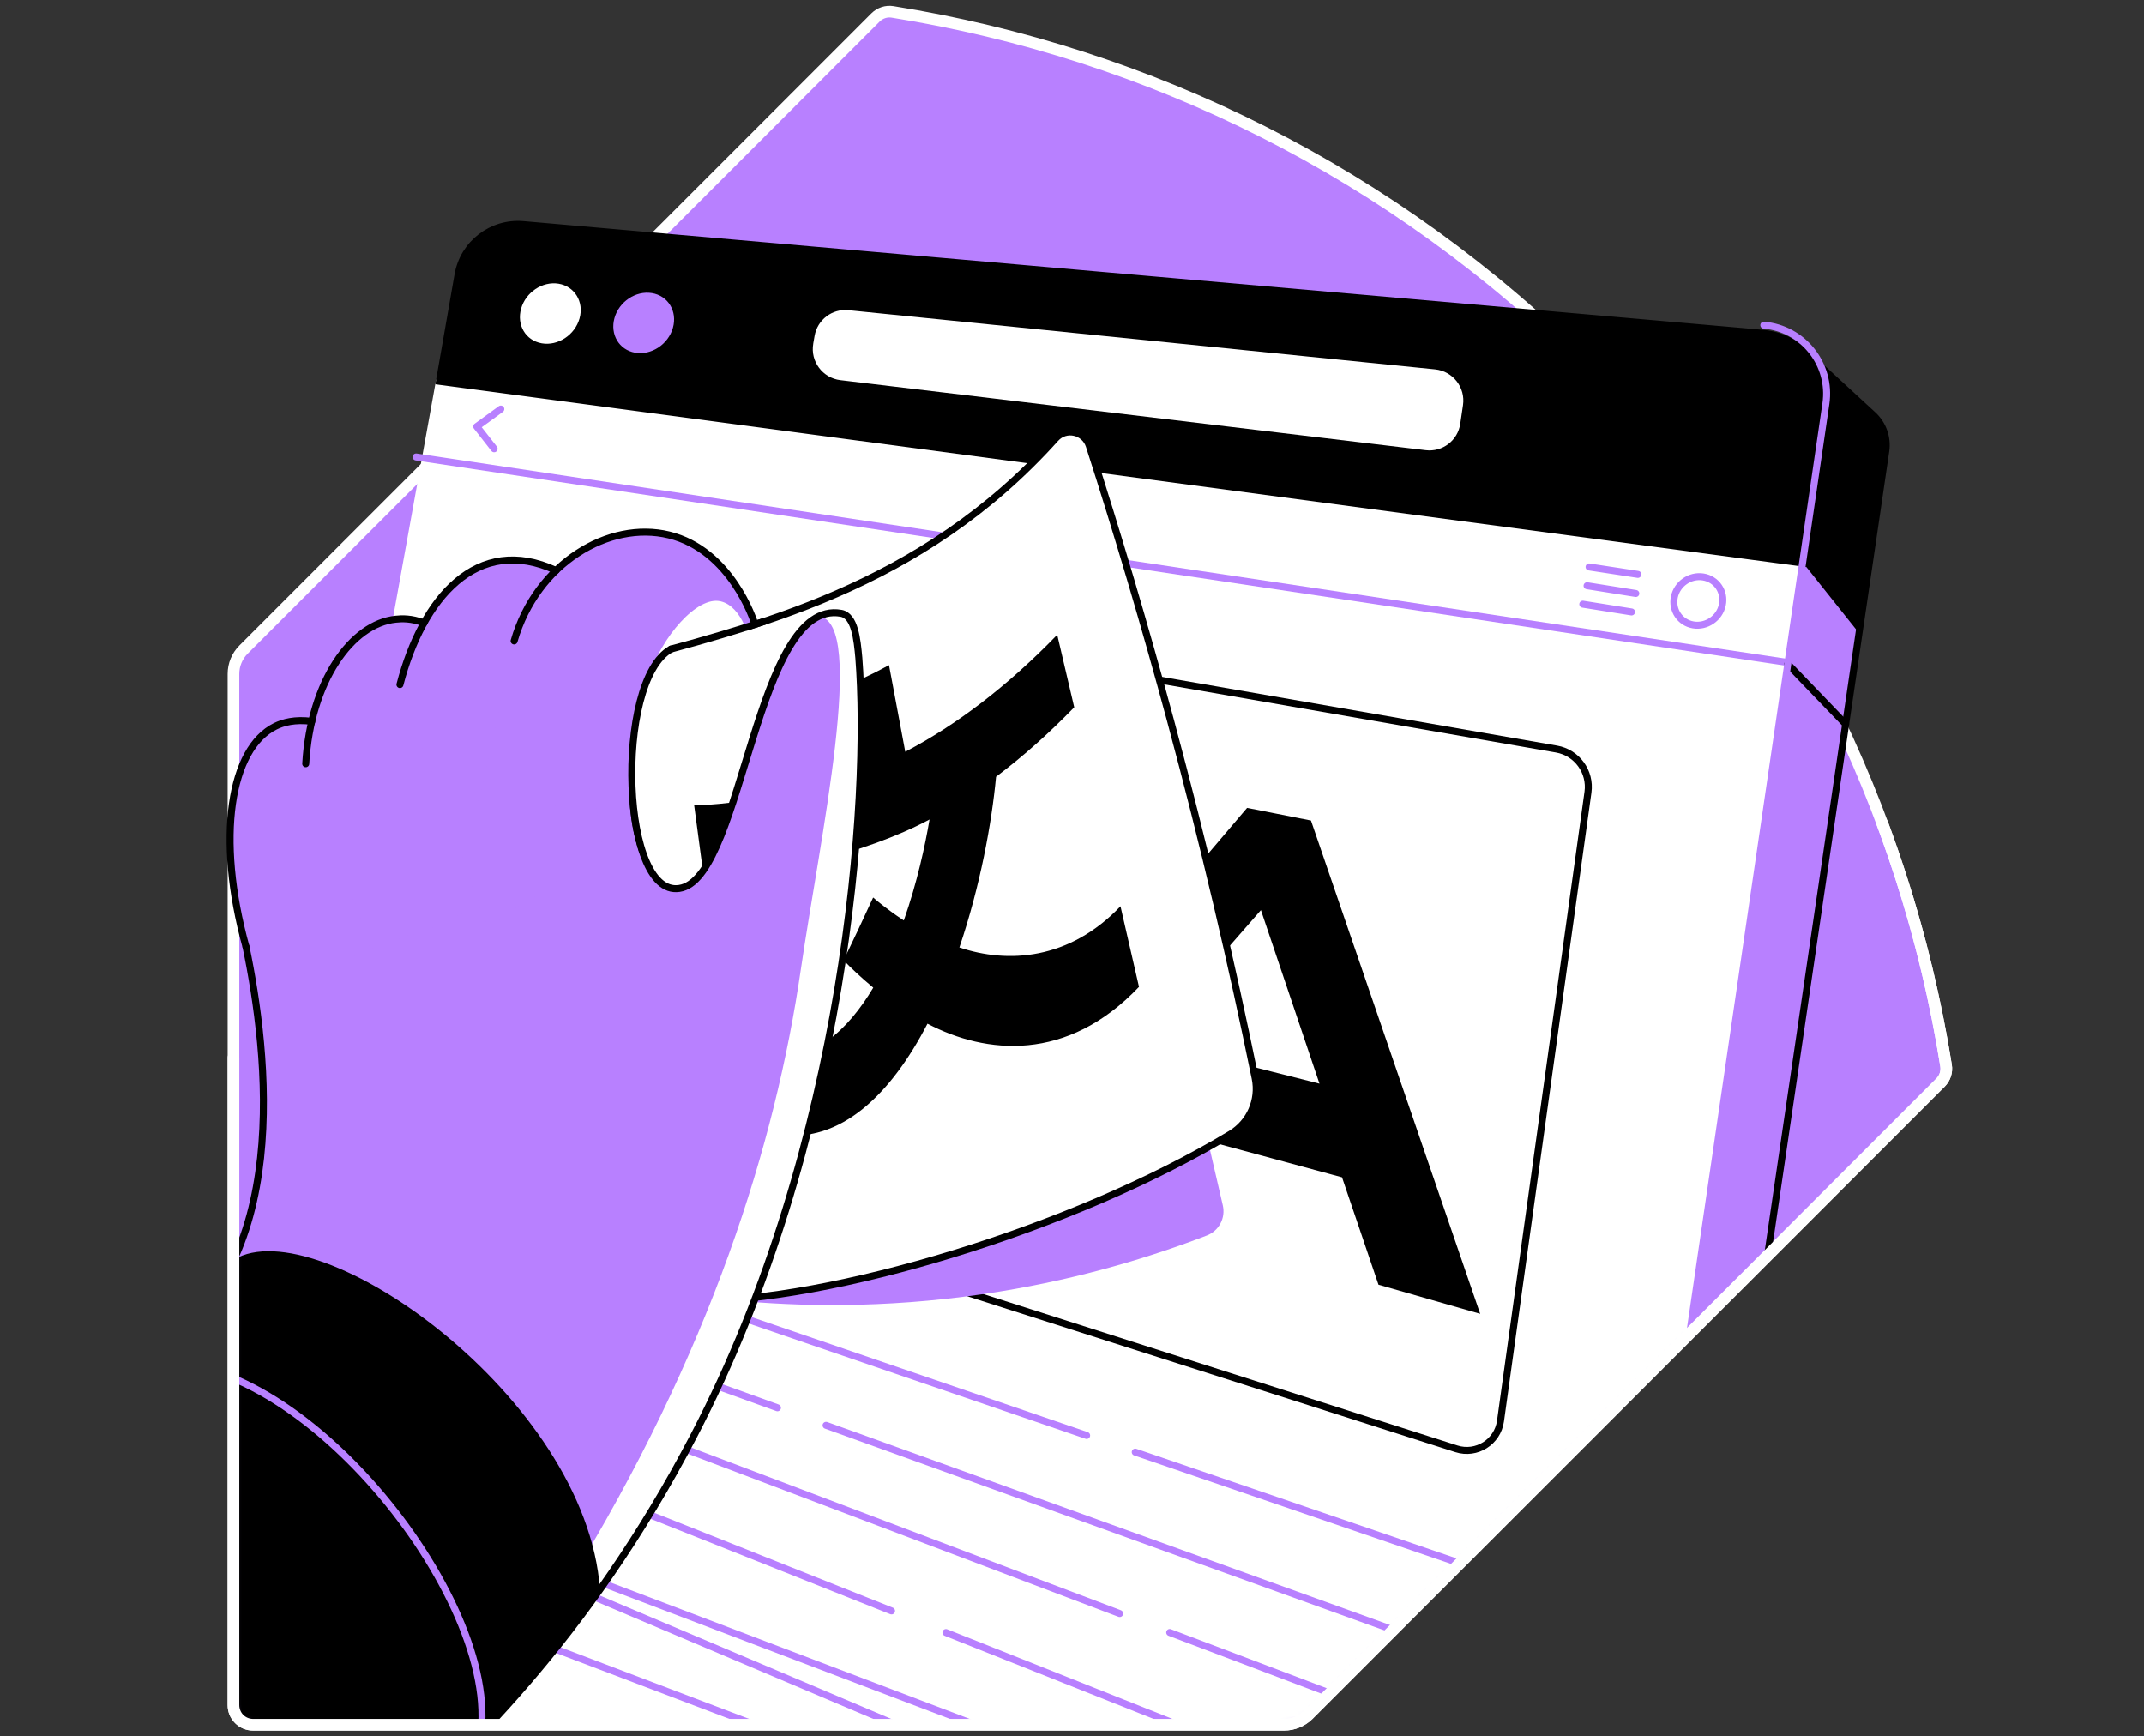 <svg width="368" height="298" viewBox="0 0 368 298" fill="none" xmlns="http://www.w3.org/2000/svg">
<rect x="0" y="0" width="368" height="298" fill="#333333" stroke="none"/>
<path d="M150.281 2.995L41.807 111.473C40.693 112.583 40.073 114.09 40.073 115.662V292.644C40.076 294.501 41.572 296 43.429 296H220.41C221.98 296 223.486 295.373 224.6 294.262L333.078 185.788C333.845 185.021 334.202 183.935 334.027 182.866C327.003 139.046 306.598 96.991 272.842 63.235C239.078 29.479 197.027 9.069 153.203 2.042C152.134 1.87 151.048 2.231 150.281 2.995Z" fill="#B880FF" stroke="white" stroke-width="2" stroke-linecap="round" stroke-linejoin="round"/>
<mask id="mask0_9083_2162" style="mask-type:luminance" maskUnits="userSpaceOnUse" x="33" y="2" width="302" height="294">
<path d="M150.281 2.995L65.73 35.851C64.616 36.961 33 123.853 33 125.426L40.069 168.836V292.644C40.069 294.501 41.569 296 43.425 296H220.407C221.976 296 223.483 295.373 224.597 294.262L333.074 185.788C333.842 185.021 334.199 183.935 334.024 182.866C331.656 168.101 327.771 153.538 322.369 139.424C311.733 111.648 339.268 78.561 316.883 56.176C283.123 22.423 197.027 9.069 153.203 2.042C152.134 1.87 151.048 2.231 150.281 2.995Z" fill="white"/>
</mask>
<g mask="url(#mask0_9083_2162)">
<path d="M310.118 60.751L305.193 68.451L99.412 50.406C94.007 49.933 89.138 53.671 88.202 59.017L51.812 260.615L282.398 358.243L323.679 77.415C324.019 75.11 323.196 72.787 321.479 71.208L310.118 60.751Z" fill="#B880FF" stroke="black" stroke-width="1.2" stroke-linecap="round" stroke-linejoin="round"/>
<path d="M78.614 47.159L42.224 248.757L47.093 300.824L272.81 346.385L313.334 70.7C314.322 63.977 309.449 57.808 302.681 57.216L89.821 38.548C84.415 38.075 79.546 41.813 78.611 47.159H78.614Z" fill="white"/>
<path d="M225.02 140.818L214.052 138.65L175.493 183.984L171.629 201.587L185.109 205.504L188.209 190.65L230.345 202.05L236.605 220.479L254.061 225.478L225.017 140.818H225.02ZM196.918 178.515L216.427 156.194L226.478 185.974L196.915 178.515H196.918Z" fill="black"/>
<path d="M249.991 248.645L152.923 217.649L177.098 112.892L267.163 128.554C270.663 129.164 273.052 132.439 272.561 135.956L257.544 243.888C257.046 247.475 253.434 249.745 249.987 248.645H249.991Z" stroke="black" stroke-width="1.2" stroke-linecap="round" stroke-linejoin="round"/>
<path d="M295.626 103.808C295.153 106.095 292.904 107.633 290.624 107.244C288.361 106.855 286.921 104.715 287.39 102.455C287.86 100.199 290.067 98.658 292.333 99.015C294.617 99.373 296.099 101.52 295.626 103.808Z" stroke="#B880FF" stroke-width="1.2" stroke-linecap="round" stroke-linejoin="round"/>
<path d="M272.754 97.299L281.127 98.574" stroke="#B880FF" stroke-width="1.2" stroke-linecap="round" stroke-linejoin="round"/>
<path d="M271.675 103.688L280.044 105.02" stroke="#B880FF" stroke-width="1.2" stroke-linecap="round" stroke-linejoin="round"/>
<path d="M272.407 100.522L280.776 101.853" stroke="#B880FF" stroke-width="1.2" stroke-linecap="round" stroke-linejoin="round"/>
<path d="M84.815 77.019L81.827 73.201L85.96 70.202" stroke="#B880FF" stroke-width="1.2" stroke-linecap="round" stroke-linejoin="round"/>
<path d="M321.479 71.208L310.118 60.751L305.193 68.451L296.386 67.68L295.714 68.983L309.516 96.644L319.083 108.646L322.919 82.558C323.413 79.206 324.681 74.743 321.476 71.208H321.479Z" fill="black"/>
<path d="M68.287 218.101L133.445 241.604" stroke="#B880FF" stroke-width="1.2" stroke-linecap="round" stroke-linejoin="round"/>
<path d="M194.855 249.212L253.988 269.45" stroke="#B880FF" stroke-width="1.2" stroke-linecap="round" stroke-linejoin="round"/>
<path d="M68.791 206.061L186.514 246.354" stroke="#B880FF" stroke-width="1.2" stroke-linecap="round" stroke-linejoin="round"/>
<path d="M141.79 244.612L251.918 284.331" stroke="#B880FF" stroke-width="1.2" stroke-linecap="round" stroke-linejoin="round"/>
<path d="M200.772 280.169L249.91 298.771" stroke="#B880FF" stroke-width="1.2" stroke-linecap="round" stroke-linejoin="round"/>
<path d="M65.288 228.876L192.186 276.918" stroke="#B880FF" stroke-width="1.2" stroke-linecap="round" stroke-linejoin="round"/>
<path d="M162.364 280.18L247.77 314.15" stroke="#B880FF" stroke-width="1.2" stroke-linecap="round" stroke-linejoin="round"/>
<path d="M66.238 241.943L153.028 276.467" stroke="#B880FF" stroke-width="1.2" stroke-linecap="round" stroke-linejoin="round"/>
<path d="M90.781 266.903L178.1 300.07" stroke="#B880FF" stroke-width="1.2" stroke-linecap="round" stroke-linejoin="round"/>
<path d="M70.718 273.66L158.037 306.828" stroke="#B880FF" stroke-width="1.2" stroke-linecap="round" stroke-linejoin="round"/>
<path d="M75.416 65.438L42.224 248.757" stroke="white" stroke-width="1.2" stroke-linecap="round" stroke-linejoin="round"/>
<path d="M71.422 78.424L307.94 113.858" stroke="#B880FF" stroke-width="1.2" stroke-linecap="round" stroke-linejoin="round"/>
<path d="M306.854 113.957L316.788 124.277" stroke="black" stroke-width="1.2" stroke-linecap="round" stroke-linejoin="round"/>
<path d="M206.962 194.241L209.887 206.87C210.388 209.028 209.228 211.231 207.162 212.027C197.647 215.691 185.712 219.352 171.692 221.639C154.468 224.449 139.485 224.305 128.099 223.359C127.683 218.577 127.788 219.768 127.371 214.987L206.962 194.241Z" fill="#B880FF"/>
<path d="M78.614 47.159L75.416 65.438L309.52 96.644L313.334 70.7C314.322 63.977 309.449 57.808 302.681 57.216L89.821 38.548C84.416 38.075 79.546 41.813 78.611 47.159H78.614Z" fill="black" stroke="black" stroke-width="1.2" stroke-miterlimit="10"/>
<path d="M115.502 56.256C114.703 59.104 111.789 61.014 109.014 60.53C106.261 60.047 104.681 57.384 105.473 54.575C106.261 51.769 109.126 49.853 111.89 50.298C114.654 50.742 116.301 53.412 115.502 56.256Z" fill="#B880FF"/>
<path d="M99.475 54.645C98.677 57.493 95.762 59.402 92.988 58.919C90.213 58.435 88.654 55.773 89.446 52.964C90.234 50.157 93.1 48.241 95.864 48.686C98.628 49.131 100.274 51.8 99.475 54.645Z" fill="white"/>
<path d="M139.586 58.971L139.821 57.63C140.304 54.873 142.834 52.953 145.622 53.233L246.33 63.392C249.381 63.7 251.557 66.493 251.112 69.526L250.642 72.732C250.222 75.597 247.595 77.605 244.722 77.261L144.249 65.242C141.184 64.874 139.057 62.012 139.59 58.975L139.586 58.971Z" fill="white"/>
<path d="M49.752 251.945L272.81 346.386L313.397 69.285C314.385 62.562 309.512 56.393 302.744 55.801" stroke="#B880FF" stroke-width="1.2" stroke-linecap="round" stroke-linejoin="round"/>
<path d="M181.175 75.254C158.153 100.925 129.133 107.864 105.256 113.851C109.575 150.186 114.63 187.41 119.082 223.275C142.312 223.468 184.174 210.986 211.267 194.598C214.539 192.619 216.203 188.797 215.439 185.052C211.442 165.491 206.657 144.99 200.919 123.698C196.484 107.251 191.8 91.512 186.966 76.508C186.16 74.007 182.934 73.296 181.179 75.254H181.175Z" fill="white" stroke="black" stroke-width="1.2" stroke-linecap="round" stroke-linejoin="round"/>
<path d="M184.381 121.383C183.41 117.242 182.44 113.095 181.462 108.94C172.897 117.792 164.094 124.466 155.382 129.016C154.45 124.063 153.522 119.11 152.593 114.153C149.545 115.82 146.512 117.225 143.506 118.381C144.34 123.296 145.177 128.211 146.018 133.126C139.019 135.613 125.696 138.289 119.142 138.167C119.671 142.157 120.203 146.15 120.739 150.144C131.021 150.662 148.481 146.585 159.55 140.64C158.794 145.085 157.435 151.426 155.136 157.966C152.621 156.33 150.775 154.806 149.871 154.032C148.172 157.728 146.48 161.322 144.799 164.815C145.944 165.988 147.685 167.677 149.892 169.499C145.492 176.89 139.428 182.415 131.634 181.409C132.233 185.83 132.836 190.251 133.442 194.675C144.301 196.427 153.024 187.631 159.197 175.685C169.219 180.95 183.172 182.358 195.5 169.365C194.449 164.766 193.387 160.156 192.322 155.535C183.515 164.78 172.964 165.4 164.672 162.604C168.249 152.032 170.207 141.34 170.967 133.304C175.483 129.91 179.97 125.937 184.384 121.383H184.381Z" fill="black"/>
<path d="M25.927 231.984C50.572 217.957 45.965 180.506 42.224 162.503C61.848 160.906 88.591 132.632 108.216 131.038C107.102 140.945 110.198 154.05 117.082 152.372C127.651 149.794 129.788 102.673 144.368 105.258C146.729 105.679 147.118 109.725 147.412 112.895C149.311 137.06 145.268 196.129 119.11 246.357C100.866 281.389 79.29 301.574 64.024 315.239C44.865 315.239 30.478 307.014 11.319 307.014L25.931 231.987L25.927 231.984Z" fill="#B880FF"/>
<path d="M147.412 112.892C147.118 109.721 146.729 105.672 144.368 105.255C143.885 105.188 143.219 105.146 142.438 105.248C141.65 105.353 140.073 105.696 140.56 105.759C148.831 106.866 140.707 144.059 137.46 166.36C133.123 196.129 122.088 231.977 97.451 271.962C96.256 273.902 98.242 276.449 98.642 278.691C105.599 269.562 112.57 258.916 119.11 246.354C145.268 196.126 149.311 137.056 147.412 112.892Z" fill="white"/>
<path d="M48.085 168.587L42.22 162.503C37.022 143.694 39.537 128.445 47.261 124.641C48.824 123.87 51.304 123.222 55.136 124.087C64.185 134.793 73.23 145.495 82.279 156.2L48.081 168.591L48.085 168.587Z" fill="#B880FF"/>
<path d="M52.477 131.073C53.297 116.906 60.387 107.02 67.944 106.263C69.415 106.116 72.466 106.158 76.435 108.94C81.056 123.415 85.68 137.893 90.301 152.368L63.687 162.93L52.474 131.069L52.477 131.073Z" fill="#B880FF"/>
<path d="M68.648 117.488C77.444 88.156 94.256 96.77 97.451 99.24C99.43 114.871 101.413 130.502 103.392 146.133L83.648 159.14L68.648 117.491V117.488Z" fill="#B880FF"/>
<path d="M88.244 109.998C92.112 96.626 104.565 89.301 114.816 91.806C125.448 94.402 129.385 106.516 129.585 107.167C127.718 107.766 125.808 108.358 123.857 108.936C120.946 109.798 119.177 110.303 116.392 111.021C113.915 111.665 109.375 115.088 108.216 131.041L98.291 137.291C98.291 137.291 81.098 142.616 81.098 142.283C81.098 141.95 88.248 110.005 88.248 110.005L88.244 109.998Z" fill="#B880FF"/>
<path d="M111.25 116.43C113.562 109.185 119.678 102.27 123.665 103.191C127.508 104.081 128.737 110.148 128.825 110.446C125.731 113.697 122.996 115.957 119.906 119.208L111.25 116.43Z" fill="white"/>
<path d="M115.183 111.388C105.343 116.808 106.527 155.202 117.082 152.368C127.591 149.548 129.788 102.669 144.368 105.254C146.729 105.675 147.118 109.721 147.412 112.891C149.311 137.056 145.268 196.126 119.11 246.353C100.866 281.385 79.29 301.57 64.024 315.235C44.865 315.235 30.478 307.01 11.319 307.01L25.931 231.984C50.575 217.957 45.968 180.505 42.227 162.503" stroke="black" stroke-width="1.2" stroke-linecap="round" stroke-linejoin="round"/>
<path d="M42.224 162.503C37.025 143.695 39.54 128.445 47.265 124.641C48.593 123.986 50.589 123.418 53.514 123.797" stroke="black" stroke-width="1.2" stroke-linecap="round" stroke-linejoin="round"/>
<path d="M52.477 131.073C53.297 116.906 60.388 107.02 67.944 106.264C68.949 106.162 70.568 106.068 72.761 106.905" stroke="black" stroke-width="1.2" stroke-linecap="round" stroke-linejoin="round"/>
<path d="M68.648 117.488C72.487 102.705 81.869 91.614 95.443 97.905" stroke="black" stroke-width="1.2" stroke-linecap="round" stroke-linejoin="round"/>
<path d="M88.244 109.998C92.112 96.626 104.565 89.301 114.816 91.806C125.448 94.402 129.364 106.456 129.567 107.108" stroke="black" stroke-width="1.2" stroke-linecap="round" stroke-linejoin="round"/>
<path d="M131.165 106.646C128.789 107.423 126.355 108.187 123.857 108.933C120.907 109.816 118.014 110.632 115.183 111.389" stroke="black" stroke-width="1.2" stroke-linecap="round" stroke-linejoin="round"/>
<path d="M40.16 216.171C37.179 222.602 32.639 228.162 25.927 231.984L11.316 307.01C30.474 307.01 44.862 315.236 64.02 315.236C74.954 305.451 89.12 292.318 102.982 272.792C100.621 239.813 54.625 207.458 40.16 216.174V216.171Z" fill="black"/>
<path d="M23.857 234.17C50.204 229.381 86.314 274.333 82.443 298.102" stroke="#B880FF" stroke-width="1.2" stroke-linecap="round" stroke-linejoin="round"/>
</g>
<path d="M323.098 141.34C328.125 154.855 331.768 168.77 334.027 182.866C334.203 183.935 333.845 185.021 333.078 185.788L224.6 294.262C223.486 295.373 221.98 296 220.411 296H43.429C41.572 296 40.077 294.501 40.073 292.644V181.5" stroke="white" stroke-width="2" stroke-linecap="round" stroke-linejoin="round"/>
</svg>
